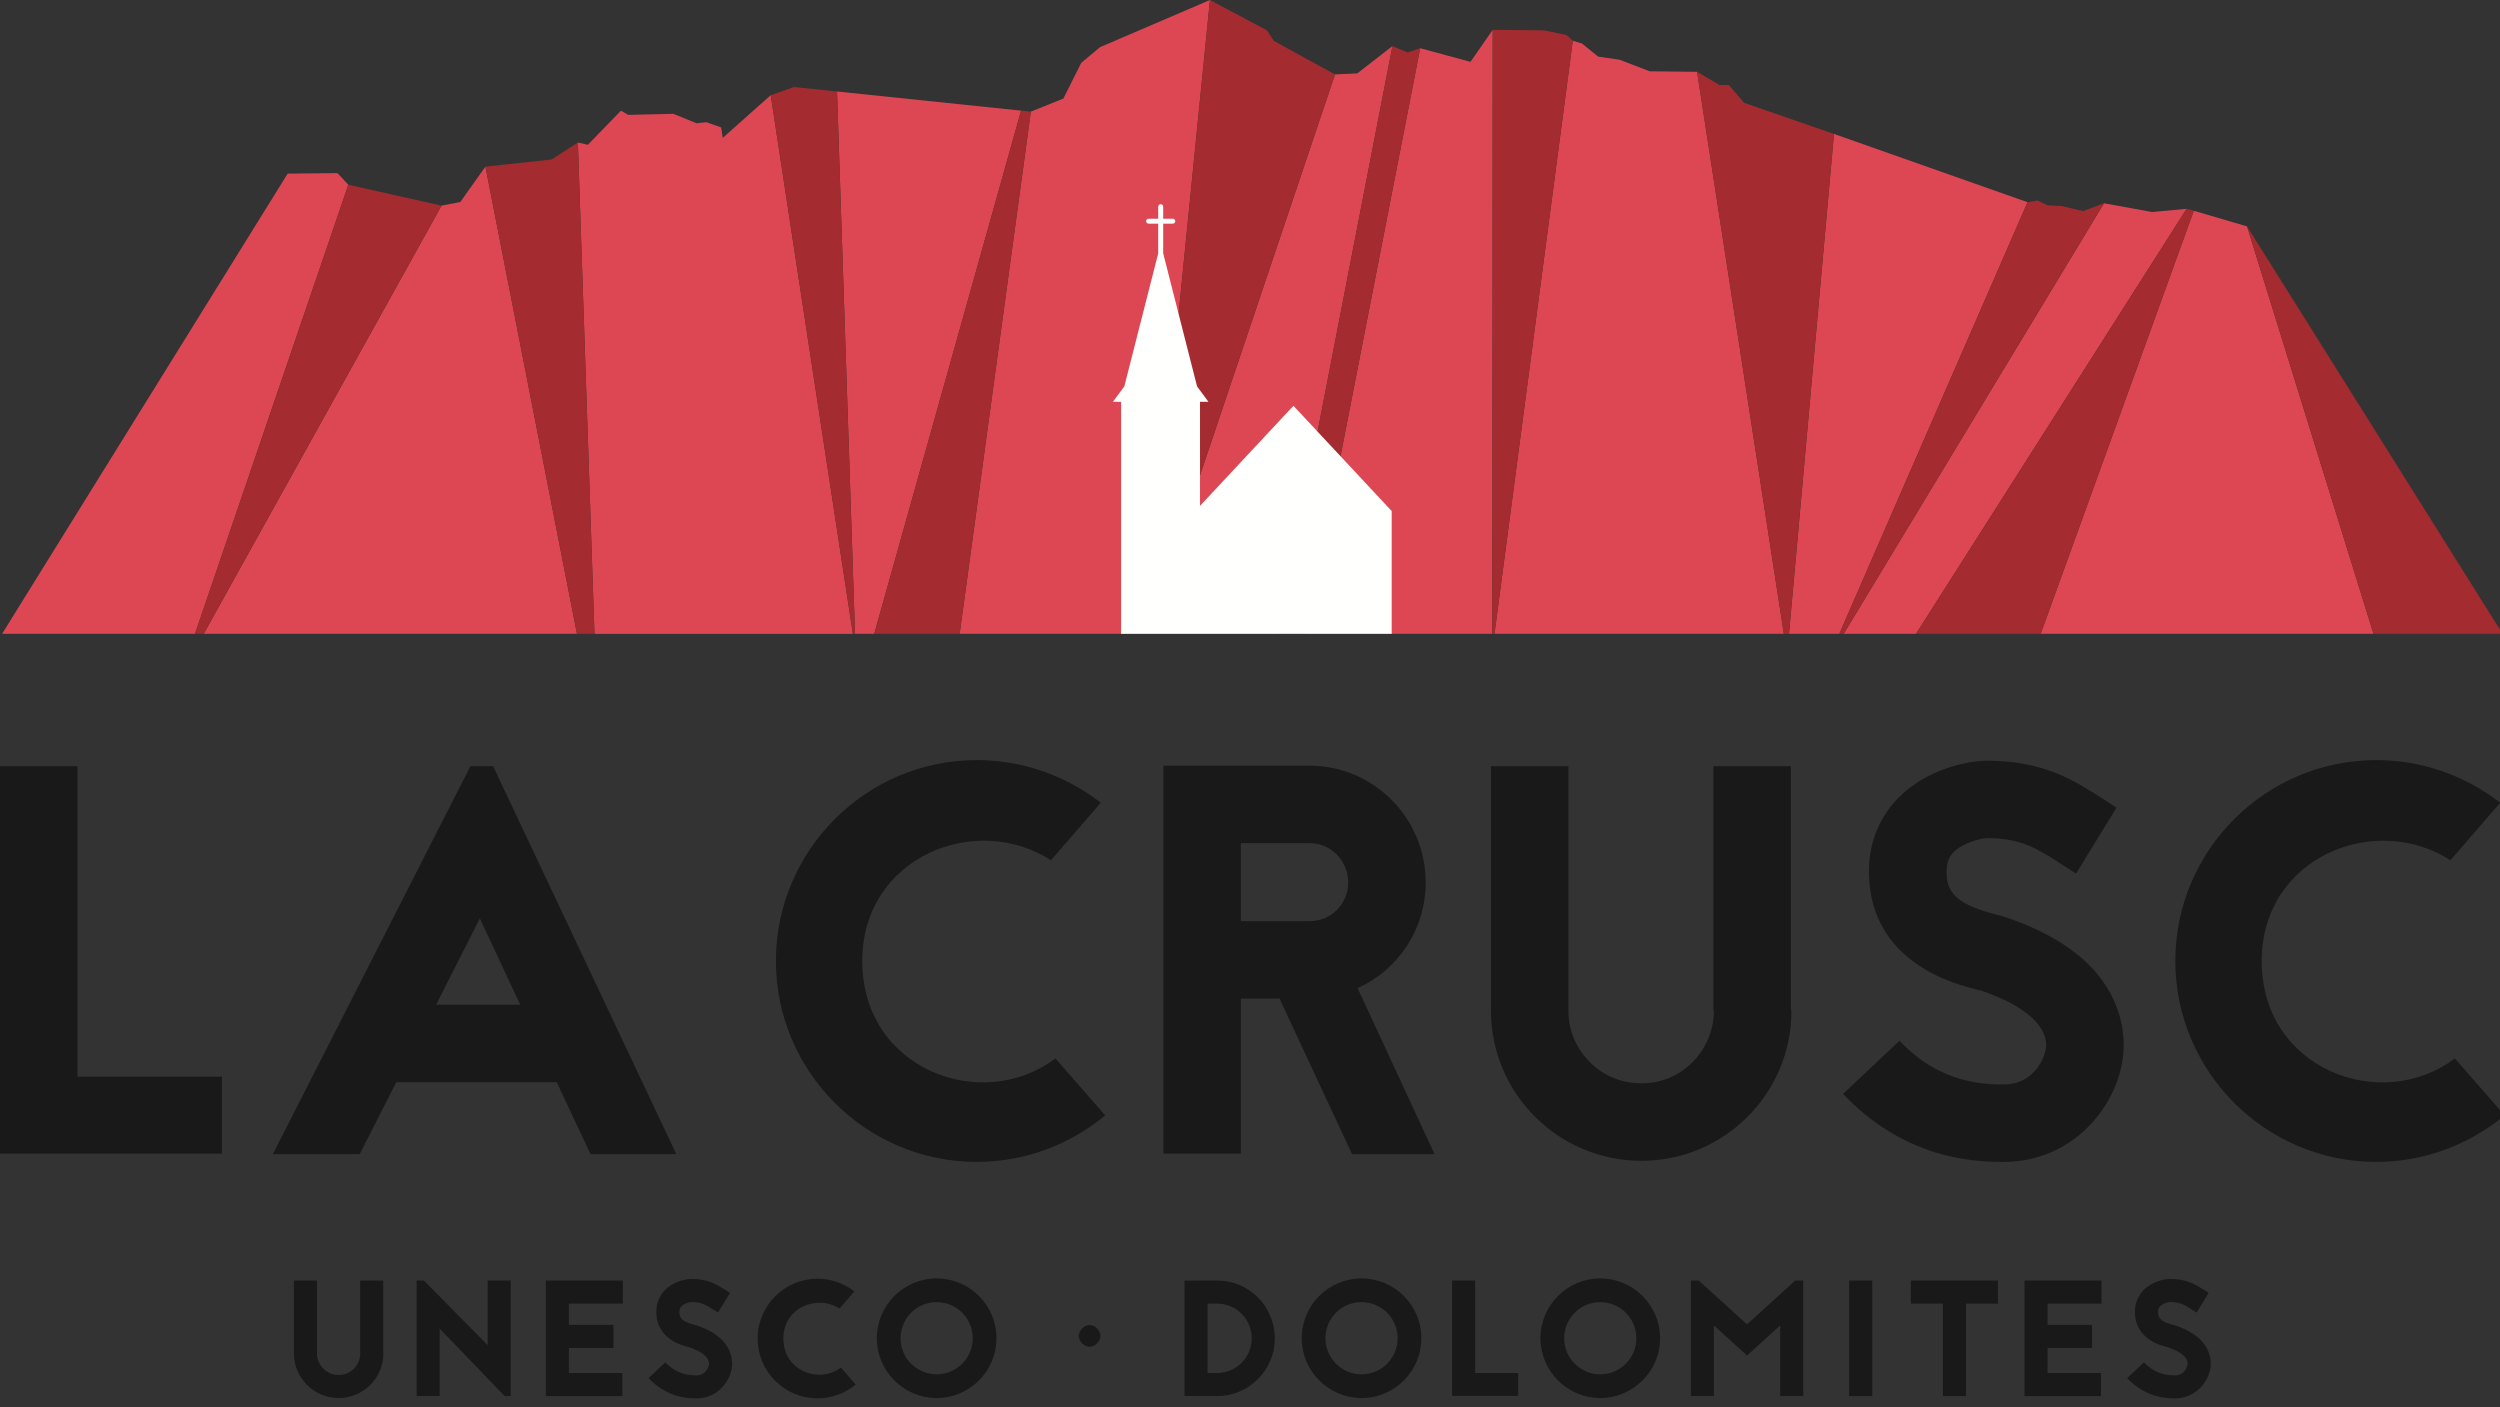 <svg height="76" viewBox="0 0 135 76" width="135" xmlns="http://www.w3.org/2000/svg"><rect x="0" y="0" width="135" height="76" fill="#333333" stroke="none"/><g fill="none" fill-rule="evenodd"><g fill="#1a1919" transform="translate(0 41.045)"><path d="m4.184 17.096h7.801v4.154h-11.985v-20.92h4.184z"/><path d="m28.093 13.21-2.182-4.662-2.361 4.662zm1.972 4.184h-8.667l-1.973 3.885h-4.692l10.67-20.95h1.225l9.893 20.95h-4.633z"/><path d="m56.753 5.41c-4.064-2.63-10.191-.179-10.191 5.439 0 5.887 6.486 8.248 10.43 5.26l2.69 3.078c-1.883 1.554-4.304 2.511-6.934 2.511-5.978 0-10.849-4.871-10.849-10.849 0-5.978 4.871-10.849 10.849-10.849 2.51 0 4.841.867 6.694 2.301z"/><path d="m67.004 4.484v4.214h3.706c1.165 0 2.092-.926 2.092-2.093 0-1.165-.926-2.121-2.092-2.121zm6.007 16.796-3.915-8.398h-2.092v8.369h-4.184v-20.951h7.89c3.467 0 6.277 2.839 6.277 6.305 0 2.54-1.494 4.723-3.676 5.709l4.154 8.966z"/><path d="m96.738 13.539c0 4.483-3.646 8.099-8.099 8.099-4.483 0-8.099-3.616-8.129-8.07v-13.239h4.184v13.21c0 1.046.418 2.032 1.166 2.779.746.747 1.733 1.136 2.779 1.136s2.002-.389 2.749-1.136 1.136-1.704 1.166-2.75h-.03v-13.239h4.185v13.21z"/><path d="m106.788 12.404c-.687-.179-1.972-.508-3.167-1.315-1.674-1.106-2.6-2.72-2.69-4.722-.089-1.673.448-3.138 1.524-4.273 1.554-1.614 3.795-2.062 4.872-2.062 3.048 0 4.752 1.106 6.275 2.091l.687.448-2.181 3.557-.747-.479c-1.345-.867-2.211-1.434-4.034-1.434-.269 0-1.315.209-1.853.777-.179.179-.389.508-.358 1.196.03 1.076.777 1.673 2.689 2.152.239.06.419.119.599.179 2.002.687 3.556 1.614 4.632 2.779 1.075 1.195 1.643 2.6 1.643 4.095 0 1.463-.628 2.989-1.674 4.154-1.224 1.375-2.928 2.152-4.812 2.152-.926 0-2.181-.06-3.676-.508-1.883-.598-3.556-1.644-4.991-3.168l3.048-2.869c2.212 2.36 4.693 2.36 5.619 2.36 1.733 0 2.301-1.584 2.301-2.121 0-1.136-1.285-2.182-3.466-2.929l-.091-.03z"/><path d="m132.323 5.41c-4.064-2.63-10.191-.179-10.191 5.439 0 5.887 6.485 8.248 10.43 5.26l2.689 3.078c-1.883 1.554-4.304 2.511-6.934 2.511-5.977 0-10.849-4.871-10.849-10.849 0-5.978 4.871-10.849 10.849-10.849 2.511 0 4.841.867 6.695 2.301z"/><path d="m20.702 32.038c0 1.334-1.086 2.411-2.412 2.411-1.334 0-2.411-1.077-2.42-2.403v-3.942h1.246v3.933c0 .312.125.606.347.828.223.223.516.339.828.339.312 0 .597-.116.82-.339.222-.222.338-.508.347-.819h-.009v-3.942h1.246v3.933z"/><path d="m27.251 34.343-3.507-3.64v3.64h-1.245v-6.238h.391l3.445 3.488v-3.488h1.245v6.238z"/><path d="m33.633 29.35h-2.91v1.148h2.403v1.247h-2.403v1.352h2.883v1.247h-4.129v-6.239h4.156z"/><path d="m37.187 31.7c-.204-.054-.587-.151-.943-.392-.498-.33-.775-.81-.801-1.406-.027-.499.134-.934.454-1.272.463-.48 1.13-.614 1.45-.614.907 0 1.416.33 1.868.623l.205.134-.65 1.059-.223-.142c-.4-.257-.658-.427-1.201-.427-.08 0-.392.063-.552.232-.053.053-.115.151-.107.356.009.32.232.498.801.64.072.018.125.036.178.053.597.205 1.059.481 1.38.828.319.356.489.775.489 1.219 0 .436-.187.89-.499 1.237-.364.41-.871.641-1.433.641-.276 0-.65-.018-1.095-.151-.561-.179-1.059-.49-1.486-.943l.908-.854c.659.703 1.397.703 1.673.703.516 0 .685-.471.685-.632 0-.338-.382-.649-1.032-.872l-.027-.009z"/><path d="m45.336 29.617c-1.21-.783-3.034-.054-3.034 1.619 0 1.753 1.93 2.456 3.105 1.567l.8.917c-.56.463-1.281.747-2.065.747-1.779 0-3.23-1.451-3.23-3.231 0-1.779 1.451-3.23 3.23-3.23.748 0 1.442.258 1.993.685z"/><path d="m48.63 31.219c0 1.077.872 1.949 1.949 1.949 1.077 0 1.949-.872 1.949-1.949 0-1.077-.872-1.949-1.949-1.949-1.077 0-1.949.872-1.949 1.949m5.18 0c0 1.779-1.451 3.23-3.231 3.23-1.78 0-3.23-1.451-3.23-3.23 0-1.78 1.45-3.23 3.23-3.23 1.78 0 3.231 1.45 3.231 3.23"/><path d="m58.253 31.094c0-.294.294-.587.587-.587s.587.294.587.587c0 .294-.294.587-.587.587s-.587-.294-.587-.587"/><path d="m65.725 33.097c1.032 0 1.869-.845 1.869-1.877 0-1.033-.837-1.869-1.869-1.869h-.516v3.747zm0-4.992c.418 0 .828.08 1.21.24.374.16.704.383.988.667.294.294.516.623.668.997.168.384.249.792.249 1.211 0 .427-.08.836-.249 1.219-.152.374-.374.703-.668.988-.285.285-.614.516-.988.668-.382.17-.791.249-1.21.249h-1.255v-.009h-.508v-6.229z"/><path d="m71.574 31.219c0 1.077.872 1.949 1.949 1.949s1.949-.872 1.949-1.949c0-1.077-.872-1.949-1.949-1.949s-1.949.872-1.949 1.949m5.18 0c0 1.779-1.451 3.23-3.231 3.23s-3.23-1.451-3.23-3.23c0-1.78 1.45-3.23 3.23-3.23s3.231 1.45 3.231 3.23"/><path d="m79.661 33.097h2.322v1.237h-3.568v-6.229h1.246z"/><path d="m84.465 31.219c0 1.077.872 1.949 1.949 1.949 1.077 0 1.949-.872 1.949-1.949 0-1.077-.872-1.949-1.949-1.949-1.077 0-1.949.872-1.949 1.949m5.18 0c0 1.779-1.451 3.23-3.231 3.23s-3.23-1.451-3.23-3.23c0-1.78 1.45-3.23 3.23-3.23s3.231 1.45 3.231 3.23"/><path d="m96.128 34.343v-3.817l-1.789 1.628-1.789-1.628v3.817h-1.245v-6.238h.426l2.608 2.367 2.599-2.367h.436v6.238z"/><path d="m99.856 34.343h1.246v-6.238h-1.246z"/><path d="m107.891 28.104v1.246h-1.726v4.992h-1.247v-4.992h-1.734v-1.246z"/><path d="m113.479 29.35h-2.911v1.148h2.403v1.247h-2.403v1.352h2.884v1.247h-4.129v-6.239h4.156z"/><path d="m117.033 31.7c-.204-.054-.587-.151-.944-.392-.498-.33-.774-.81-.8-1.406-.027-.499.134-.934.454-1.272.463-.48 1.13-.614 1.45-.614.907 0 1.416.33 1.868.623l.205.134-.65 1.059-.223-.142c-.4-.257-.658-.427-1.201-.427-.08 0-.392.063-.552.232-.053.053-.116.151-.107.356.009.32.231.498.801.64.071.018.125.036.178.053.596.205 1.059.481 1.38.828.319.356.489.775.489 1.219 0 .436-.187.89-.499 1.237-.365.41-.871.641-1.433.641-.277 0-.65-.018-1.095-.151-.561-.179-1.059-.49-1.486-.943l.908-.854c.659.703 1.396.703 1.673.703.516 0 .685-.471.685-.632 0-.338-.381-.649-1.031-.872l-.027-.009z"/></g><g transform="translate(.112)"><path d="m24.746 10.907-1.015.197-12.843 23.122h20.155l-4.942-25.228z" fill="#dd4753"/><path d="m109.375 10.919-10.451-3.686-2.429 26.993h2.717z" fill="#dd4753"/><path d="m38.917 7.444-.086-.562-.794-.283-.538.057-1.247-.51-2.438.057-.396-.226-1.786 1.842-.538-.123.896 26.532h13.953l-4.437-29.088z" fill="#dd4753"/><path d="m75.079 2.489-6.162 31.737h-7.112l10.173-30.207 1.202-.056zm-9.854-2.489-3.42 34.226h-10.095l3.844-28.197 1.756-.707.964-1.927 1.02-.851zm15.27 1.611-.022 32.615h-10.072l6.178-31.622 2.715.736z" fill="#dd4753"/><path d="m88.974 3.85-1.624-.623-1.161-.17-.879-.709-.491-.15-4.229 32.028h15.626l-4.686-30.348z" fill="#dd4753"/><path d="m18.698 9.975-.584-.627-2.692.028-15.421 24.85h10.417z" fill="#dd4753"/><path d="m45.088 4.941.971 29.285h1.038l7.93-28.251z" fill="#dd4753"/><path d="m121.227 12.225-2.875-.845-8.268 22.846h17.974z" fill="#dd4753"/><path d="m117.964 11.276-1.861.173-2.6-.472-14.056 23.249h3.906z" fill="#dd4753"/><g fill="#a42b2f"><path d="m71.979 4.02-3.305-1.814-.369-.567-3.08-1.639-3.42 34.225h.001z"/><path d="m23.731 11.104-5.032-1.129-8.282 24.25h.468.002z"/><path d="m29.677 8.611-3.576.387 4.942 25.228h.948l-.896-26.532z"/><path d="m117.964 11.276-14.611 22.95h6.731.001l8.269-22.846z"/><path d="m113.502 10.977-1.126.422-1.153-.273-.765-.038-.544-.26-.538.091-10.163 23.306h.235z"/><path d="m55.027 5.974-7.929 28.252h4.61.001l3.845-28.197z"/><path d="m75.901 2.829-.822-.34-6.162 31.737h1.483l6.177-31.622z"/><path d="m84.488 1.894-1.219-.255-2.775-.028-.022 32.614h.001.117l4.229-32.028z"/><path d="m94.067 5.55-.822-.963-.496.006-1.22-.715 4.687 30.348h.277l2.431-26.993z"/><path d="m42.77 4.7-1.264.439 4.437 29.087h.116l-.971-29.285z"/><path d="m128.058 34.226h6.969l-13.799-22.001z"/></g><path d="m69.734 21.913-5.045 5.403v-5.619h.455l-.614-.83-1.83-7.188v-1.601h.519c.074 0 .134-.06.134-.134s-.06-.134-.134-.134h-.519v-.651c0-.073-.06-.134-.134-.134s-.134.06-.134.134v.651h-.519c-.073 0-.134.06-.134.134s.06.134.134.134h.519v1.601l-1.831 7.188-.614.83h.44v12.528h14.612v-6.629z" fill="#fffffe"/></g></g></svg>